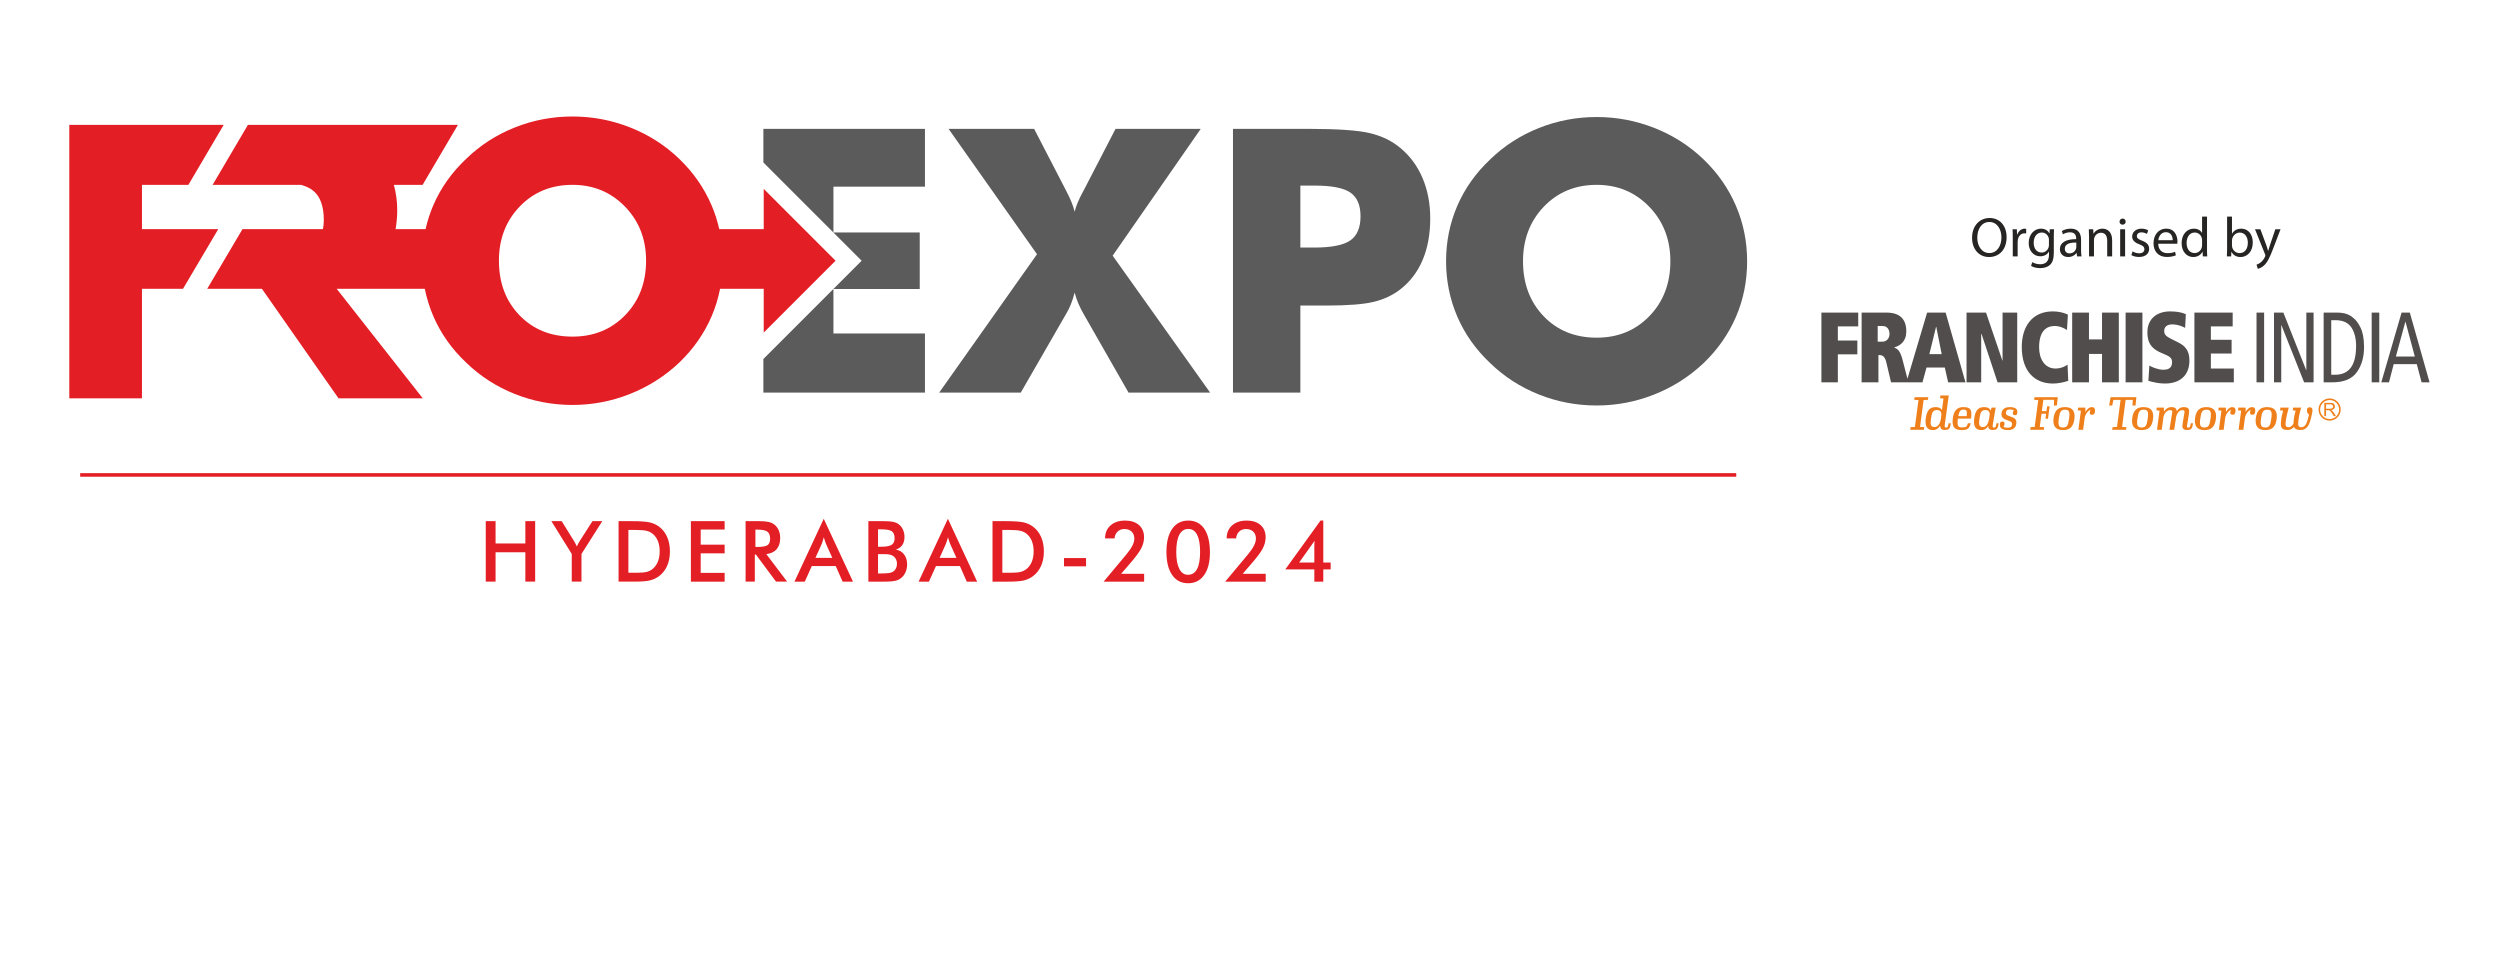 <?xml version="1.0" encoding="UTF-8"?>
<!DOCTYPE svg PUBLIC "-//W3C//DTD SVG 1.1//EN" "http://www.w3.org/Graphics/SVG/1.1/DTD/svg11.dtd">
<!-- Creator: CorelDRAW -->
<svg xmlns="http://www.w3.org/2000/svg" xml:space="preserve" width="301.615mm" height="116.815mm" version="1.1" style="shape-rendering:geometricPrecision; text-rendering:geometricPrecision; image-rendering:optimizeQuality; fill-rule:evenodd; clip-rule:evenodd"
viewBox="0 0 30161.5 11681.5"
 xmlns:xlink="http://www.w3.org/1999/xlink"
 xmlns:xodm="http://www.corel.com/coreldraw/odm/2003">
 <defs>
  <style type="text/css">
   <![CDATA[
    .str0 {stroke:#E31E24;stroke-width:43.07;stroke-miterlimit:4}
    .fil0 {fill:none}
    .fil4 {fill:#EF7F1A}
    .fil5 {fill:#5B5B5B;fill-rule:nonzero}
    .fil3 {fill:#EF7F1A;fill-rule:nonzero}
    .fil6 {fill:#E31E24;fill-rule:nonzero}
    .fil2 {fill:#514D4C;fill-rule:nonzero}
    .fil1 {fill:#272523;fill-rule:nonzero}
   ]]>
  </style>
 </defs>
 <g id="Layer_x0020_1">
  <rect class="fil0" x="-6.85" y="1.25" width="30161.5" height="11681.5"/>
  <path class="fil1" d="M24003.88 2630.12c-121.78,0 -211.74,94.72 -211.74,239.5 0,138.01 84.56,231.35 204.96,231.35 116.35,0 211.74,-83.22 211.74,-240.13 0,-135.33 -80.47,-230.72 -204.96,-230.72zm-2.72 48.01c98.11,0 145.45,94.72 145.45,185.39 0,103.5 -52.78,189.4 -146.12,189.4 -92.68,0 -145.45,-87.24 -145.45,-184.68 0,-100.15 48.72,-190.11 146.12,-190.11z"/>
  <path class="fil1" d="M24283.28 3093.54l58.84 0 0 -174.52c0,-10.16 1.37,-19.65 2.71,-27.76 8.15,-44.67 37.89,-76.45 79.84,-76.45 8.11,0 14.22,0.67 20.32,2.05l0 -56.17c-5.43,-1.34 -10.16,-2.04 -16.93,-2.04 -39.9,0 -75.78,27.76 -90.67,71.68l-2.72 0 -2.01 -64.2 -52.1 0c2.04,30.44 2.72,63.57 2.72,102.13l0 225.28z"/>
  <path class="fil1" d="M24729.11 2766.09l-2.71 49.39 -1.34 0c-14.19,-27.05 -45.34,-56.83 -102.13,-56.83 -75.11,0 -147.54,62.9 -147.54,173.88 0,90.67 58.18,159.64 139.39,159.64 50.73,0 85.9,-24.34 104.17,-54.79l1.34 0 0 36.55c0,82.51 -44.62,114.3 -105.51,114.3 -40.61,0 -74.44,-12.14 -96.06,-25.68l-14.89 45.33c26.35,17.57 69.67,27.06 108.94,27.06 41.24,0 87.24,-9.49 119.06,-39.23 31.78,-28.44 46.64,-74.4 46.64,-149.51l0 -190.11c0,-39.94 1.37,-66.32 2.71,-90l-52.07 0zm-9.49 188.07c0,10.16 -1.34,21.66 -4.72,31.82 -12.85,37.89 -46.01,60.89 -82.55,60.89 -64.28,0 -96.74,-53.45 -96.74,-117.72 0,-75.78 40.61,-123.83 97.44,-123.83 43.29,0 72.39,28.44 83.19,62.94 2.71,8.08 3.38,16.9 3.38,27.06l0 58.84z"/>
  <path class="fil1" d="M25112.7 3093.54c-4.06,-22.3 -5.43,-50.06 -5.43,-78.46l0 -122.45c0,-65.61 -24.34,-133.98 -124.46,-133.98 -41.31,0 -80.51,11.53 -107.56,29.1l13.51 39.27c23.03,-14.93 54.78,-24.42 85.23,-24.42 66.99,0 74.44,48.76 74.44,75.82l0 6.77c-126.51,-0.71 -196.89,42.58 -196.89,121.78 0,47.34 33.83,94.01 100.15,94.01 46.68,0 81.88,-23.03 100.12,-48.72l2.05 0 4.73 41.28 54.11 0zm-62.93 -110.24c0,6.03 -1.34,12.8 -3.36,18.9 -9.49,27.73 -36.54,54.79 -79.16,54.79 -30.44,0 -56.13,-18.24 -56.13,-56.8 0,-63.6 73.73,-75.14 138.65,-73.76l0 56.87z"/>
  <path class="fil1" d="M25203.35 3093.54l59.55 0 0 -196.89c0,-10.12 1.34,-20.28 4.05,-27.72 10.16,-33.17 40.61,-60.89 79.8,-60.89 56.2,0 75.81,43.99 75.81,96.76l0 188.74 59.52 0 0 -195.51c0,-112.32 -70.38,-139.38 -115.68,-139.38 -54.15,0 -92,30.44 -108.27,61.56l-1.34 0 -3.38 -54.08 -52.78 0c2.05,27.05 2.72,54.78 2.72,88.61l0 238.8z"/>
  <path class="fil1" d="M25638.39 2766.11l-59.55 0 0 327.41 59.55 0 0 -327.41zm-29.81 -129.26c-21.63,0 -37.19,16.27 -37.19,37.26 0,20.28 14.89,36.51 35.88,36.51 23.67,0 38.52,-16.23 37.85,-36.51 0,-20.99 -14.18,-37.26 -36.54,-37.26z"/>
  <path class="fil1" d="M25714.13 3077.97c23,13.55 56.16,22.34 92.01,22.34 77.78,0 122.44,-40.57 122.44,-98.11 0,-48.72 -29.06,-77.12 -85.9,-98.74 -42.65,-16.27 -62.23,-28.44 -62.23,-55.53 0,-24.34 19.58,-44.63 54.79,-44.63 30.44,0 54.12,10.83 66.99,18.95l14.85 -43.29c-18.23,-10.83 -47.34,-20.32 -80.5,-20.32 -70.38,0 -112.96,43.32 -112.96,96.06 0,39.27 27.73,71.72 86.57,92.71 43.96,16.23 60.89,31.79 60.89,60.19 0,27.05 -20.25,48.75 -63.57,48.75 -29.77,0 -60.89,-12.21 -78.46,-23.67l-14.92 45.29z"/>
  <path class="fil1" d="M26268.22 2940.64c0.67,-6.1 2.04,-15.52 2.04,-27.73 0,-60.22 -28.43,-154.23 -135.32,-154.23 -95.39,0 -153.57,77.78 -153.57,176.56 0,98.78 60.19,165.07 161.01,165.07 52.07,0 87.95,-10.83 108.9,-20.29l-10.12 -42.61c-22.3,9.45 -48.05,16.89 -90.66,16.89 -59.52,0 -110.95,-33.16 -112.33,-113.66l230.05 0zm-229.38 -42.62c4.76,-41.24 31.15,-96.73 91.34,-96.73 66.99,0 83.25,58.84 82.55,96.73l-173.89 0z"/>
  <path class="fil1" d="M26567.24 2613.2l0 195.55 -1.34 0c-14.92,-26.39 -48.72,-50.1 -98.81,-50.1 -79.8,0 -147.46,66.99 -146.79,175.9 0,99.44 60.89,166.4 140.02,166.4 53.48,0 93.38,-27.73 111.65,-64.24l1.38 0 2.71 56.8 53.41 0c-2.01,-22.3 -2.71,-55.46 -2.71,-84.53l0 -395.78 -59.52 0zm0 343.01c0,9.49 -0.67,17.56 -2.71,25.71 -10.83,44.67 -47.35,71.05 -87.28,71.05 -64.28,0 -96.73,-54.82 -96.73,-121.11 0,-72.42 36.55,-126.54 98.11,-126.54 44.62,0 77.11,31.15 85.9,69.04 2.04,7.41 2.71,17.57 2.71,25.01l0 56.84z"/>
  <path class="fil1" d="M26917.69 3093.54l2.72 -54.12 2.01 0c24.38,43.29 62.27,61.56 109.61,61.56 73.06,0 146.82,-58.17 146.82,-175.22 0.64,-99.45 -56.86,-167.11 -138.04,-167.11 -52.74,0 -90.66,23.7 -111.62,60.22l-1.34 0 0 -205.64 -58.91 0 0 395.75c0,29.1 -1.31,62.26 -2.65,84.56l51.4 0zm10.16 -190.11c0,-9.49 2.05,-17.57 3.39,-24.34 12.17,-45.34 50.06,-73.1 90.66,-73.1 63.54,0 97.37,56.2 97.37,121.78 0,75.11 -37.18,125.83 -99.41,125.83 -43.32,0 -77.83,-28.39 -89.29,-69.63 -1.38,-6.78 -2.72,-14.26 -2.72,-21.7l0 -58.84z"/>
  <path class="fil1" d="M27205.89 2766.09l121.11 301.74c2.71,7.44 4.05,12.2 4.05,15.59 0,3.35 -2.04,8.11 -4.76,14.18 -13.48,30.44 -33.83,53.45 -50.02,66.29 -17.61,14.92 -37.22,24.34 -52.14,29.1l14.92 50.1c14.85,-2.72 43.99,-12.88 73.02,-38.6 40.61,-35.17 69.71,-92.67 112.33,-205l89.32 -233.4 -62.93 0 -64.95 192.16c-8.11,23.67 -14.85,48.69 -20.96,68.34l-1.37 0c-5.4,-19.65 -13.55,-45.37 -20.96,-67l-71.72 -193.5 -64.94 0z"/>
  <path class="fil2" d="M27224.02 3771.32l91.68 0 0 841.27 -91.68 0 0 -841.27zm-749.27 841.27l475.51 0 0 -166.27 -277.07 0 0 -180.83 250.22 0 0 -166.3 -250.22 0 0 -161.57 263.17 0 0 -166.3 -461.61 0 0 841.27zm-555.31 -18.03c12.81,3.74 29,8.18 48.72,13.23 19.86,5.04 42.41,9.49 67.95,13.26 25.79,3.81 53.62,5.86 83.99,6.04 44,0 84.07,-5.79 120.27,-17.68 35.94,-11.61 66.81,-29.14 92.85,-52.46 25.93,-23.28 46.04,-52.17 60.08,-86.92 14.04,-34.79 20.99,-75.14 21.16,-121.39 -0.17,-31.08 -3.6,-58.25 -10.23,-81.35 -6.77,-22.9 -16.19,-42.79 -27.83,-59.23 -11.82,-16.41 -25.44,-30.52 -40.61,-42.2 -15.31,-11.81 -31.54,-21.83 -48.54,-30.58l-90.56 -45.69c-22.12,-11.11 -39.61,-21.16 -52.17,-30.41 -12.56,-9.24 -21.38,-19.08 -26.57,-29.35 -5.15,-10.19 -7.76,-22.5 -7.62,-36.69 0.18,-26.17 8.89,-45.82 25.93,-59.3 17.04,-13.44 40.82,-20.28 71.12,-20.28 19.69,0.24 39.02,2.18 58.21,6.45 19.3,3.95 37.22,9.21 53.98,15.63 16.68,6.39 31.07,13.02 43.1,20.18l8.68 -165.17c-20.71,-9.31 -41.87,-16.26 -63.81,-21.13 -21.91,-4.76 -43.68,-8.19 -65.09,-9.99 -21.38,-1.87 -41.7,-2.89 -60.86,-2.68 -40.14,0 -76.8,5.65 -110.17,16.69 -33.3,10.83 -62.19,27.13 -86.71,48.4 -24.41,21.31 -43.22,47.48 -56.76,78.35 -13.34,31.01 -20.11,66.29 -20.29,106.05 -0.39,39.58 4.48,74.79 14.36,105.27 9.91,30.72 26.6,57.64 50.31,80.96 23.7,23.46 56.05,44.24 97.08,62.09l44.2 19.29c19.41,7.98 35.92,16.06 49.57,23.92 13.69,7.87 24.09,17.25 31.25,28.51 7.24,11.04 10.87,25.93 10.87,43.99 0.18,17.88 -3.1,33.55 -9.95,47.02 -6.63,13.41 -17.57,24.13 -32.7,31.72 -15.31,7.58 -35.56,11.43 -60.89,11.68 -18.17,-0.25 -36.09,-2.05 -53.55,-5.61 -17.64,-3.92 -34.19,-8.33 -49.46,-13.87 -15.24,-5.43 -28.72,-11.04 -40.39,-16.75 -11.68,-5.58 -20.75,-10.41 -27.03,-14.36l-11.89 184.36zm-274.77 18.03l202.7 0 0 -841.27 -202.7 0 0 841.27zm-284.59 0l202.71 0 0 -841.27 -202.71 0 0 323.04 -157.44 0 0 -323.04 -202.71 0 0 841.27 202.71 0 0 -342.27 157.44 0 0 342.27zm-416.14 -213.29c-6.73,5.18 -16.58,11.22 -30.09,18.66 -13.44,7.27 -29.81,13.69 -49.21,19.23 -19.4,5.85 -41.1,8.67 -65.23,9.13 -31.82,-0.24 -59.97,-6.7 -84.67,-19.51 -24.62,-12.84 -45.47,-31.01 -62.33,-54.04 -16.72,-23.11 -29.71,-50.24 -38.31,-81.21 -8.61,-30.83 -13.09,-64.45 -13.09,-100.76 0,-54.85 6.81,-101.45 20.49,-139.8 13.66,-38.35 34.51,-67.56 62.55,-87.84 28.01,-20.08 63.64,-30.09 106.72,-30.31 21.41,0.22 41.7,3.21 61.1,9.03 19.22,5.61 36.33,12.25 51.08,19.65 14.92,7.45 26.39,13.94 34.43,19.51l10.87 -185.59c-6.32,-3.25 -17.54,-7.62 -33.66,-13.87 -16.15,-6.07 -36.86,-11.46 -61.84,-16.68 -25.08,-5.05 -54.08,-7.66 -86.78,-8.05 -61.81,0.29 -115.89,11.08 -162.63,32.14 -46.71,21.17 -85.76,50.8 -117.02,89.22 -31.4,38.52 -54.96,83.78 -70.77,135.92 -15.87,52.07 -23.81,109.4 -23.81,171.81 0.21,73.73 9.56,138.39 27.94,193.46 18.31,55.28 44.17,101.25 77.65,137.8 33.55,36.75 73.09,64.27 118.74,82.55 45.65,18.27 95.99,27.34 151.03,27.34 28.75,0 58.73,-2.86 90.2,-8.29 31.47,-5.3 63.29,-13.45 95.22,-24.24l-8.58 -195.26zm-844.19 213.29l237.1 0 0 -841.27 -176.78 0 0 579.75 -2.19 0 -197.3 -579.75 -235.03 0 0 841.27 176.75 0 0 -583.32 4.37 0 193.08 583.32zm-596.3 0l209.26 0 -239.5 -841.27 -223.2 0 -237.45 798.4 -56.8 -219.85c-7.59,-28.89 -14.96,-52.84 -22.51,-71.47 -7.48,-18.59 -15.27,-33.37 -23.25,-44.27 -8.18,-10.8 -16.61,-19.3 -25.75,-25.23 -9.21,-6.07 -19.08,-10.86 -29.81,-14.53l0 -3.57c16.62,-4.44 33.37,-11.35 50.24,-20.35 16.93,-9.21 32.38,-21.24 46.6,-36.34 14.14,-15.02 25.72,-33.93 34.32,-56.3 8.61,-22.22 13.09,-48.93 13.3,-79.87 -0.21,-51.86 -9.56,-94.4 -28.08,-127.95 -18.48,-33.34 -45.4,-58.28 -80.82,-74.54 -35.45,-16.09 -78.6,-24.13 -129.47,-24.13l-300.85 0 0 841.27 202.74 0 0 -329 10.83 0c8.05,-0.25 16.09,0.84 24.28,2.82 8.04,2.01 15.73,6.03 23.1,11.99 7.52,6.07 14.47,15.31 20.85,27.34 6.35,12.03 12.07,28.08 16.9,48.16l56.13 238.69 185.31 0 23.85 0 170.25 0 48.58 -178.3 220.98 0 39.97 178.3zm-77.65 -339.87l-148.84 0 80.86 -330.24 2.22 0 65.76 330.24zm-772.02 -150.74l0 -189.13 56.13 0c19.72,0.22 35.91,4.41 48.68,12.63 12.67,8.43 22.23,20.11 28.4,34.79 6.1,14.78 9.17,31.92 9.17,51.4 -0.17,18.09 -4.16,33.97 -11.89,47.62 -7.69,13.41 -17.95,23.85 -30.34,31.33 -12.55,7.72 -26.24,11.22 -40.88,11.36l-59.27 0zm-679.24 490.61l198.44 0 0 -337.44 235.06 0 0 -166.33 -235.06 0 0 -171.2 245.85 0 0 -166.3 -444.29 0 0 841.27zm7098.95 -841.27l238.27 841.27 -96.03 0 -58.14 -219.33 -278.23 0 -57.19 219.33 -92.74 0 244.79 -841.27 99.27 0zm60.4 530.36l-112.22 -419.49 -2.12 0 -114.34 419.49 228.68 0zm-520.46 -530.36l91.65 0 0 841.27 -91.65 0 0 -841.27zm-579.65 0l158.61 0c24.27,0 46.36,1.41 66.11,4.44 19.97,2.82 37.4,7.02 52.46,12.49 15.13,5.36 28.93,11.64 41.31,18.91 12.67,7.16 23.99,15.42 34.15,24.41 17.32,12.1 33.48,28.33 49,48.61 15.21,20.47 29.81,44.81 43.82,73.13 13.47,27.73 23.7,60.33 30.65,97.87 7.09,37.39 10.83,79.97 11.36,127.56 1.13,124.11 -26.92,226.55 -84.1,307.34 -28.61,41.59 -67.03,72.92 -115.54,94.02 -48.4,21.09 -106.64,31.85 -174.48,32.49l-113.35 0 0 -841.27zm91.62 749.72l55.1 0c81.39,-1.8 142.35,-31.15 183.17,-88.02 40.53,-56.83 61.03,-141.57 61.63,-254.28 0.52,-45.23 -3.78,-86.57 -12.74,-123.93 -9.17,-37.4 -22.93,-70.73 -41.2,-100.26 -18.88,-29.56 -44.21,-52 -75.99,-67.52 -31.86,-15.45 -70.13,-23.5 -114.87,-24.1l-55.1 0 0 658.11zm-690.56 -749.72l113.2 0 275.06 694.3 2.16 0 0 -694.3 87.31 0 0 841.27 -114.3 0 -273.93 -689.4 -2.08 0 0 689.4 -87.42 0 0 -841.27z"/>
  <path class="fil3" d="M23046.28 5185.26l165 0 4.58 -31.82 -51.19 -2.85 42.69 -323.85 52.32 -2.9 4.51 -31.85 -164.96 0 -4.58 31.85 51.18 2.9 -43.21 323.85 -52.35 2.85 -3.99 31.82zm414.9 2.3c44.35,0 67.1,-6.88 73.38,-81.35l-26.18 0c-6.24,48.33 -11.92,52.35 -30.16,52.35 -17.04,0 -18.2,-10.87 -14.21,-41.59l47.23 -346.01 -101.28 0 -4.55 32.99 42.09 4.02 -18.17 139.95c-11.36,-20.47 -33.59,-36.41 -76.31,-36.41 -68.23,0 -105.3,36.41 -118.99,132.04 -12.52,94.51 10.9,145.17 86.54,145.17 42.72,0 69.46,-22.75 87.13,-54.64 0,28.39 10.27,53.48 53.48,53.48zm-121.28 -35.25c-50.66,0 -52.28,-34.14 -43.18,-102.48 10.19,-74.57 23.32,-103.01 71.68,-103.01 40.89,0 55.21,26.71 53.48,55.78l-7.44 59.76c-5.68,39.83 -31.82,89.95 -74.54,89.95zm328.93 36.41c70.02,0 93.31,-20.57 106.43,-82.51l-33.51 0c-10.3,40.95 -19.93,50.62 -68.34,50.62 -54.15,0 -63.14,-21.62 -52.31,-106.43l158.75 0c11.36,-100.12 3.45,-138.89 -94.51,-138.89 -62.58,0 -111.44,31.93 -125.1,130.91 -14.36,108.7 18.81,146.3 108.59,146.3zm20.49 -247.01c34.15,0 45.55,8.57 38.17,79.09l-101.91 0c11.43,-62.05 27.9,-79.09 63.74,-79.09zm350.03 245.85c44.38,0 65.44,-6.28 73.41,-81.35l-25.57 0c-8.5,43.78 -9.7,52.35 -30.8,52.35 -17.04,0 -18.84,-10.87 -13.05,-41.59l33.55 -199.75 -48.33 0 -12.56 37.54c-9.7,-23.88 -30.13,-43.25 -77.93,-43.25 -68.34,0 -105.87,36.41 -118.96,132.04 -13.09,94.51 10.83,145.17 86.43,145.17 41.03,0 64.38,-20.57 80.93,-49.56 0.56,26.21 11.92,48.4 52.88,48.4zm-114.97 -35.25c-50.66,0 -51.75,-34.14 -42.69,-102.48 10.27,-74.57 23.36,-103.01 71.69,-103.01 43.92,0 55.81,32.49 50.69,62.62l-7.41 49c-6.84,40.92 -28.43,93.87 -72.28,93.87zm299.4 36.41c58,0 95.01,-23.35 101.85,-76.27 7.9,-58.07 -23.95,-70.59 -72.85,-88.3 -34.82,-12.52 -55.74,-19.26 -51.82,-46.6 3.42,-29.63 17,-37.57 48.4,-37.57 19.37,0 38.66,3.46 46.64,9.66 -6.28,9.67 -9.63,14.22 -11.36,27.31 -3.43,23.35 3.95,31.93 25.64,31.93 18.17,0 24.42,-4.56 27.8,-31.93 4.59,-45.47 -28.96,-65.44 -90.48,-65.44 -51.79,0 -92.15,19.37 -99.56,71.68 -8.01,57.51 27.31,70.59 74.51,88.27 35.84,13.05 55.77,21.06 51.86,49.49 -4.63,32.49 -17.68,38.74 -54.08,38.74 -19.37,0 -40.36,-2.86 -48.41,-9.1 5.72,-9.67 9.67,-18.31 11.47,-31.37 3.39,-23.88 -2.89,-33.54 -25.19,-33.54 -19.86,0 -27.27,5.11 -30.13,32.98 -5.04,47.84 34.19,70.06 95.71,70.06zm454.06 -136.56l30.2 0 19.86 -150.32 -30.05 0 -7.98 58.07 -55.81 0 18.24 -136.56 129.12 0 -2.22 69.43 36.4 0 10.2 -100.79 -280 0 -4.52 31.85 49.53 2.9 -43.32 323.85 -49.46 2.85 -4.55 31.82 164.43 0 3.99 -31.82 -52.81 -2.85 20.99 -159.39 55.77 0 -8.01 60.96zm212.34 136.56c76.24,0 123.44,-34.18 136.52,-132.11 13.16,-97.86 -24.44,-145.1 -114.97,-145.1 -73.9,0 -122.87,34.15 -135.96,132.04 -13.15,97.9 26.18,145.17 114.41,145.17zm-1.13 -31.4c-51.22,0 -61.49,-25.04 -50.13,-109.18 11.47,-84.28 27.38,-105.34 74.54,-105.34 51.23,0 60.4,25.05 48.93,109.36 -11.32,84.14 -26.14,105.16 -73.34,105.16zm185.46 27.94l57.5 0 18.8 -143.4c6.25,-41.56 39.27,-88.76 71.16,-97.33 -4.59,6.81 -7.38,15.98 -9.21,27.3 -2.79,21.1 3.49,31.89 28.54,31.89 19.9,0 29.6,-10.23 32.98,-36.44 5.68,-40.35 -10.3,-55.77 -39.22,-55.77 -29,0 -55.78,24.48 -75.11,58.07l-1.24 -52.36 -86.99 0 -4.59 33.06 38.1 3.88 -30.72 231.1zm408.12 0l167.82 0 4.59 -31.82 -52.99 -2.85 42.72 -326.15 86.47 0 -3.92 68.34 36.97 0 10.23 -100.79 -311.25 0 -17.11 100.79 36.93 0 14.36 -68.34 86.43 0 -43.25 326.15 -53.44 2.85 -4.56 31.82zm356.17 3.46c76.31,0 123.54,-34.18 136.63,-132.11 13.09,-97.86 -24.45,-145.1 -114.97,-145.1 -73.98,0 -122.91,34.15 -136,132.04 -13.12,97.9 26.18,145.17 114.34,145.17zm-1.06 -31.4c-51.26,0 -61.52,-25.04 -50.13,-109.18 11.4,-84.28 27.31,-105.34 74.54,-105.34 51.26,0 60.4,25.05 48.97,109.36 -11.43,84.14 -26.18,105.16 -73.38,105.16zm242.96 27.94l19.9 -151.41c5.75,-38.13 39.3,-85.93 79.16,-85.93 30.16,0 29.56,10.3 25.58,35.87l-31.9 201.47 56.94 0 24.45 -158.71c9.17,-37.68 35.84,-78.63 72.32,-78.63 30.09,0 29.56,12.59 26.18,35.87l-21.63 129.79c-6.28,36.41 -1.73,73.98 47.77,73.98 47.27,0 68.86,-3.95 78.03,-81.35l-26.28 0c-8.5,47.8 -11.36,52.35 -30.13,52.35 -18.8,0 -18.8,-8.57 -12.52,-43.29l19.37 -119.55c7.97,-48.9 6.84,-84.21 -62.02,-84.21 -39.87,0 -66.01,21.06 -84.28,50.69 -1.66,-30.23 -18.2,-50.69 -63.68,-50.69 -41.55,0 -71.15,22.22 -90.52,54.61l-1.09 -48.9 -85.98 0 -4.51 33.06 38.1 3.88 -30.73 231.1 57.47 0zm516.15 3.46c76.23,0 123.58,-34.18 136.63,-132.11 13.05,-97.86 -24.52,-145.1 -114.94,-145.1 -74.01,0 -122.94,34.15 -136.03,132.04 -13.08,97.9 26.18,145.17 114.34,145.17zm-1.13 -31.4c-51.19,0 -61.45,-25.04 -49.99,-109.18 11.33,-84.28 27.24,-105.34 74.51,-105.34 51.15,0 60.25,25.05 48.89,109.36 -11.43,84.14 -26.17,105.16 -73.41,105.16zm174.17 27.94l57.53 0 18.74 -143.4c6.24,-41.56 39.26,-88.76 71.08,-97.33 -4.51,6.81 -7.3,15.98 -9.07,27.3 -2.82,21.1 3.46,31.89 28.44,31.89 19.97,0 29.63,-10.23 32.95,-36.44 5.78,-40.35 -10.2,-55.77 -39.16,-55.77 -29,0 -55.77,24.48 -75.14,58.07l-1.13 -52.36 -87.1 0 -4.48 33.06 38.06 3.88 -30.72 231.1zm237.87 0l57.47 0 18.84 -143.4c6.21,-41.56 39.23,-88.76 71.08,-97.33 -4.51,6.81 -7.4,15.98 -9.06,27.3 -2.86,21.1 3.42,31.89 28.4,31.89 19.96,0 29.63,-10.23 33.05,-36.44 5.72,-40.35 -10.26,-55.77 -39.26,-55.77 -29.04,0 -55.81,24.48 -75.14,58.07l-1.17 -52.36 -87.03 0 -4.55 33.06 38.14 3.88 -30.77 231.1zm322.16 3.46c76.27,0 123.44,-34.18 136.56,-132.11 13.09,-97.86 -24.52,-145.1 -115,-145.1 -73.91,0 -122.91,34.15 -135.97,132.04 -13.12,97.9 26.15,145.17 114.41,145.17zm-1.2 -31.4c-51.15,0 -61.38,-25.04 -50.06,-109.18 11.4,-84.28 27.34,-105.34 74.58,-105.34 51.12,0 60.32,25.05 48.96,109.36 -11.43,84.14 -26.24,105.16 -73.48,105.16zm272.1 30.24c31.89,0 55.77,-14.82 75.07,-36.97 9.7,22.72 31.36,36.97 76.83,36.97 89.93,0 114.41,-73.98 137.76,-183.24 9.64,-46.1 20.5,-90.52 -25.64,-90.52 -23.32,0 -32.46,11.96 -32.46,37.54 0,25.01 9.14,37.53 25.08,51.26 -22.19,91.08 -39.29,151.41 -91.65,151.41 -35.91,0 -43.25,-17.18 -37,-75.21 6.84,-60.86 20.53,-121.71 35.31,-161.58l-98.46 0 -4.55 33.06 35.28 3.88c-7.31,22.79 -19.3,66.64 -25.02,125.2 -1.16,11.43 -1.72,21.7 -1.72,31.96 -15.99,25.51 -34.68,42.69 -56.38,42.69 -34.68,0 -42.68,-14.85 -38.03,-58.67 7.41,-63.15 25.58,-137.72 37.54,-178.12l-100.76 0 -4.02 33.06 37.01 3.88c-7.37,23.95 -22.19,79.69 -26.21,133.77 -4.55,65.51 3.46,99.63 82.02,99.63z"/>
  <path class="fil3" d="M28041.99 5020.08l0 -159.78 70.84 0c14.32,0 25.08,1.45 32.49,4.27 7.44,2.89 13.33,7.97 17.81,15.21 4.38,7.33 6.67,15.27 6.67,24.09 0,11.4 -3.67,20.92 -11.11,28.68 -7.27,7.76 -18.59,12.74 -33.98,14.82 5.61,2.72 9.85,5.36 12.78,8.01 6.17,5.64 11.99,12.73 17.53,21.27l27.83 43.43 -26.6 0 -21.16 -33.2c-6.21,-9.6 -11.22,-17 -15.35,-22.01 -3.88,-5.08 -7.48,-8.68 -10.62,-10.76 -3.21,-2.05 -6.42,-3.35 -9.66,-4.2 -2.37,-0.42 -6.32,-0.74 -11.75,-0.74l-24.59 0 0 70.91 -21.13 0zm21.13 -89.22l45.51 0c9.63,0 17.18,-1.06 22.65,-3.04 5.46,-2.01 9.56,-5.25 12.41,-9.59 2.86,-4.41 4.24,-9.1 4.24,-14.36 0,-7.51 -2.68,-13.72 -8.15,-18.59 -5.5,-4.97 -14.22,-7.27 -26.07,-7.27l-50.59 0 0 52.85z"/>
  <path class="fil4" d="M28106.13 4806.93c73.88,0 133.81,59.9 133.81,133.85 0,73.97 -59.93,133.91 -133.81,133.91 -73.97,0 -133.91,-59.94 -133.91,-133.91 0,-73.95 59.94,-133.85 133.91,-133.85zm0 19.19c63.29,0 114.62,51.33 114.62,114.66 0,63.39 -51.33,114.68 -114.62,114.68 -63.28,0 -114.75,-51.29 -114.75,-114.68 0,-63.33 51.47,-114.66 114.75,-114.66z"/>
  <line class="fil0 str0" x1="967.33" y1="5729.96" x2="20947.03" y2= "5729.96" />
  <path class="fil5" d="M12858.75 2293.48l4.34 8.68c50.73,95.64 84.74,179.7 102.13,252.17 15.91,-66.64 48.54,-145.67 97.82,-236.97 5.79,-10.08 10.13,-18.09 13.02,-23.88l382.48 -738.96 1027.96 0 -1062.74 1530.03 1175.77 1651.67 -984.5 0 -538.97 -943.22c-24.62,-41.95 -46.39,-85.02 -65.19,-129.29 -18.81,-44.14 -34.08,-88.73 -45.65,-133.64 -13.02,50.73 -28.22,97.83 -45.62,141.29 -17.42,43.46 -37.71,84 -60.85,121.64l-543.31 943.22 -984.54 0 1180.15 -1669.03 -1067.12 -1512.67 1032.27 0 382.55 738.96z"/>
  <path class="fil5" d="M15688.28 2986.76l165.17 0c208.6,0 354.26,-28.61 436.84,-85.86 82.55,-57.22 123.86,-154.59 123.86,-292.31 0,-133.25 -40.57,-228.15 -121.67,-284.66 -81.21,-56.52 -224.65,-84.77 -430.39,-84.77l-173.81 0 0 747.6zm0 1749.46l-812.84 0 0 -3181.66 906.29 0c354.96,0 604.17,17.39 747.61,52.17 143.4,34.79 265.07,94.19 365.12,178.19 117.33,97.12 206.8,218.44 268.36,364.03 61.56,145.63 92.43,307.55 92.43,485.74 0,189.83 -30.52,356.8 -91.3,500.91 -60.89,144.22 -150.71,262.64 -269.49,355.35 -89.89,69.57 -195.65,119.56 -317.32,149.97 -121.71,30.44 -316.59,45.61 -584.56,45.61l-147.84 0 -156.46 0 0 1049.69z"/>
  <polygon class="fil6" points="1712.7,2764.28 1712.7,2229.97 2272.94,2229.97 2698.71,1506.56 836.04,1506.56 836.04,4805.88 1712.7,4805.88 1712.7,3484.62 2207.54,3484.62 2633.34,2764.28 "/>
  <polygon class="fil5" points="11159.25,2252.19 11159.25,1554.54 9209.76,1554.54 9209.76,1960.02 10395.31,3145.53 9209.76,4331.04 9209.76,4736.24 11159.25,4736.24 11159.25,4023.42 10055.19,4023.42 10055.19,3486.6 11096.2,3486.6 11096.2,2804.22 10055.19,2804.22 10055.19,2252.19 "/>
  <path class="fil5" d="M19263.42 4073.9c256.82,0 469.19,-87.17 637.08,-261.58 167.89,-174.38 251.85,-394.51 251.85,-660.4 0,-263 -85.13,-482.39 -255.31,-658.18 -170.25,-175.83 -381.49,-263.74 -633.62,-263.74 -256.9,0 -469.2,87.56 -637.08,262.65 -167.96,175.11 -251.82,394.82 -251.82,659.27 0,268.74 82.76,489.62 248.32,662.58 165.56,172.9 379.06,259.4 640.58,259.4zm1814.93 -921.98c0,238.72 -44.91,462.28 -134.62,670.66 -89.81,208.49 -220.48,395.04 -392.25,559.68 -173.32,163.13 -371.33,288.89 -594.11,377.27 -222.85,88.37 -454.1,132.53 -693.95,132.53 -242.96,0 -475.44,-44.16 -697.41,-132.53 -222.04,-88.38 -417.41,-214.14 -586.03,-377.27 -174.88,-164.64 -307.52,-352 -398.01,-561.9 -90.52,-209.94 -135.78,-432.82 -135.78,-668.44 0,-237.11 45.26,-460.31 135.78,-669.5 90.49,-209.24 223.13,-396.17 398.01,-560.82 168.62,-163.12 363.99,-288.89 586.03,-377.26 221.97,-88.33 454.45,-132.53 697.41,-132.53 241.37,0 473.81,44.2 697.4,132.53 223.59,88.37 420.44,214.14 590.66,377.26 170.18,163.16 300.53,349.75 391.02,559.65 90.56,209.97 135.85,433.56 135.85,670.67z"/>
  <path class="fil6" d="M7543.25 3801.34c-167.68,173.18 -379.77,259.79 -636.27,259.79 -261.09,0 -474.38,-85.94 -639.73,-257.67 -165.31,-171.73 -248,-391.02 -248,-657.9 0,-262.6 83.82,-480.83 251.49,-654.75 167.71,-173.85 379.77,-260.81 636.24,-260.81 251.88,0 462.77,87.31 632.77,261.87 170.01,174.66 254.96,392.5 254.96,653.69 0,263.99 -83.79,482.64 -251.46,655.78zm1670.79 -316.72l0 527.68 866.81 -866.81 -866.81 -866.74 0 485.57 -536.58 0c-22.33,-99.17 -53.16,-195.72 -93.48,-289.42 -90.39,-209.91 -220.63,-396.52 -390.56,-559.65 -169.97,-163.16 -366.61,-288.85 -589.85,-377.26 -223.34,-88.34 -455.54,-132.5 -696.59,-132.5 -242.61,0 -474.81,44.16 -696.53,132.5 -221.72,88.41 -416.84,214.1 -585.19,377.26 -174.69,164.68 -307.16,351.54 -397.51,560.81 -40.28,93.24 -71.12,189.41 -93.41,288.26l-361.99 0c12.88,-72.01 20.01,-148.35 20.01,-230.12 0,-107.42 -14.5,-208.39 -40.57,-304.2l347.02 0 425.77 -723.44 -1041.43 0 -95.36 0 -1396.79 0 -425.77 723.44 1066.91 0c61.35,17.29 111.55,41.49 149.44,73.24 83.39,69.85 125.09,187.46 125.09,352.67 0,39.12 -3.77,75 -10.62,108.41l-970.38 0 -425.77 720.3 660.19 0 924.28 1321.29 1016.38 0 -1038.75 -1321.29 1063.2 0c22.58,113.03 56.73,222.88 102.55,329.32 90.35,209.97 222.82,397.26 397.51,561.9 168.35,163.12 363.47,288.85 585.19,377.23 221.72,88.37 453.92,132.53 696.53,132.53 239.53,0 470.53,-44.16 693.03,-132.53 222.57,-88.38 420.37,-214.11 593.41,-377.23 171.48,-164.64 302.04,-351.19 391.72,-559.65 45.83,-106.54 79.76,-217.1 102.13,-331.57l526.77 0z"/>
  <path class="fil6" d="M5860.46 7017.19l0 -729.63 118.37 0 0 269.4 359.2 0 0 -269.4 118.38 0 0 729.63 -118.38 0 0 -354.1 -359.2 0 0 354.1 -118.37 0zm1037.52 0l0 -333.86 -245.93 -395.77 124.66 0 153.07 247.63c3.74,6.47 8.17,14.63 13.78,25 5.44,10.21 10.88,21.43 16.5,33.34 4.76,-11.57 9.69,-22.62 14.79,-32.83 5.11,-10.37 10.55,-19.72 16.16,-28.4l156.81 -244.74 118.54 0 -251.03 395.77 0 333.86 -117.35 0zm683.25 -107.15l99.84 0c54.76,0 95.92,-3.57 123.3,-10.88 27.55,-7.32 51.36,-19.73 71.6,-36.91 27.56,-23.64 48.31,-52.89 62.08,-88.1 13.78,-35.04 20.75,-75.85 20.75,-122.28 0,-46.61 -6.97,-87.25 -20.75,-122.29 -13.77,-35.21 -34.52,-64.46 -62.08,-88.1 -20.58,-17.18 -45.24,-29.59 -73.98,-36.91 -28.74,-7.31 -73.81,-10.88 -135.04,-10.88l-42.86 0 -42.86 0 0 516.35zm-118.37 107.15l0 -729.63 159.7 0c104.09,0 177.22,5.27 219.74,15.65 42.35,10.54 79.42,28.06 111.4,52.55 42.18,32.32 74.15,73.65 95.92,124.16 21.77,50.51 32.66,108.17 32.66,172.97 0,64.79 -10.89,122.11 -32.66,172.11 -21.77,50.01 -53.74,91.33 -95.92,123.99 -31.98,24.49 -68.2,42.01 -109.02,52.55 -40.65,10.38 -104.09,15.65 -190.15,15.65l-31.97 0 -159.7 0zm872.38 0l0 -729.63 407.16 0 0 101.03 -288.79 0 0 182.66 288.79 0 0 104.09 -288.79 0 0 235.72 288.79 0 0 106.13 -407.16 0zm778.49 -418.39l21.6 0c62.76,0 104.43,-7.31 125.01,-21.94 20.58,-14.63 30.95,-40.48 30.95,-77.72 0,-40.14 -11.05,-68.37 -33.16,-84.87 -22.11,-16.5 -63.1,-24.66 -122.8,-24.66l-21.6 0 0 209.19zm-7.14 91.84l0 326.55 -111.23 0 0 -729.63 165.31 0c48.47,0 86.06,3.23 112.93,9.53 26.71,6.29 49.5,16.66 68.37,31.29 22.62,17.69 39.97,40.48 52.39,68.37 12.24,27.89 18.37,58.34 18.37,91.67 0,58.34 -14.12,104.09 -42.35,137.25 -28.24,33 -69.9,52.9 -125.01,59.53l251.03 331.99 -133.68 0 -242.87 -326.55 -13.26 0zm731.39 39.8l203.41 0 -74.83 -166.33c-4.26,-10.55 -8.85,-22.79 -13.44,-36.57 -4.59,-13.78 -9.36,-29.08 -13.95,-46.09 -3.91,15.99 -8.16,30.78 -12.75,44.56 -4.42,13.77 -9.02,26.53 -13.61,38.1l-74.83 166.33zm327.9 286.75l-82.65 -187.76 -289.13 0 -84.7 187.76 -124.5 0 353.25 -758.2 352.91 758.2 -125.18 0zm427.12 -421.45l45.24 0c56.47,0 96.26,-7.65 119.73,-23.13 23.31,-15.48 35.04,-41.5 35.04,-77.9 0,-39.96 -10.71,-67.86 -32.31,-84.01 -21.6,-16.16 -62.42,-24.15 -122.46,-24.15l-45.24 0 0 209.19zm0 322.47l40.82 0c41.5,0 72.62,-1.71 93.2,-4.94 20.58,-3.4 36.74,-9.18 48.81,-17.51 14.63,-9.53 25.85,-22.62 33.85,-38.78 7.99,-16.33 11.9,-34.19 11.9,-53.92 0,-23.13 -4.76,-43.54 -14.45,-60.71 -9.7,-17.35 -23.47,-30.79 -41.33,-40.31 -11.23,-5.78 -24.15,-9.87 -38.61,-12.59 -14.46,-2.55 -33.67,-3.91 -57.66,-3.91l-35.71 0 -40.82 0 0 232.67zm-116.33 98.98l0 -729.63 184.02 0c52.55,0 91.33,2.89 116.33,8.5 25.17,5.62 46.43,14.97 64.12,27.9 22.62,16.67 40.14,38.43 52.56,65.31 12.41,27.04 18.7,56.63 18.7,89.29 0,38.94 -9.01,71.43 -26.87,97.45 -18.03,26.19 -44.05,44.39 -78.23,54.6 42.52,6.63 75.85,26.02 100.17,58.16 24.32,31.98 36.57,72.45 36.57,121.27 0,29.42 -5.1,57.48 -15.48,84.18 -10.2,26.54 -24.83,49.16 -43.71,67.7 -20.07,20.23 -44.73,34.52 -74.32,42.85 -29.6,8.34 -79.09,12.42 -148.82,12.42l-185.04 0zm859.12 -286.75l203.41 0 -74.83 -166.33c-4.26,-10.55 -8.85,-22.79 -13.44,-36.57 -4.59,-13.78 -9.36,-29.08 -13.95,-46.09 -3.91,15.99 -8.16,30.78 -12.75,44.56 -4.42,13.77 -9.02,26.53 -13.61,38.1l-74.83 166.33zm327.9 286.75l-82.65 -187.76 -289.13 0 -84.7 187.76 -124.5 0 353.25 -758.2 352.91 758.2 -125.18 0zm429.16 -107.15l99.84 0c54.76,0 95.92,-3.57 123.3,-10.88 27.55,-7.32 51.36,-19.73 71.6,-36.91 27.56,-23.64 48.31,-52.89 62.08,-88.1 13.78,-35.04 20.75,-75.85 20.75,-122.28 0,-46.61 -6.97,-87.25 -20.75,-122.29 -13.77,-35.21 -34.52,-64.46 -62.08,-88.1 -20.58,-17.18 -45.24,-29.59 -73.98,-36.91 -28.74,-7.31 -73.81,-10.88 -135.04,-10.88l-42.86 0 -42.86 0 0 516.35zm-118.37 107.15l0 -729.63 159.7 0c104.09,0 177.22,5.27 219.74,15.65 42.35,10.54 79.42,28.06 111.4,52.55 42.18,32.32 74.15,73.65 95.92,124.16 21.77,50.51 32.66,108.17 32.66,172.97 0,64.79 -10.89,122.11 -32.66,172.11 -21.77,50.01 -53.74,91.33 -95.92,123.99 -31.98,24.49 -68.2,42.01 -109.02,52.55 -40.65,10.38 -104.09,15.65 -190.15,15.65l-31.97 0 -159.7 0zm3885.53 -492.71l-186.07 262.09 183 0 0 -189.81c0,-10.03 0.17,-21.09 0.68,-33.33 0.51,-12.25 1.36,-25.35 2.39,-38.95zm-3.07 492.71l0 -147.97 -350.01 0 424.85 -588.8 33.33 0 0 506.15 88.78 0 0 82.65 -88.78 0 0 147.97 -108.17 0zm-3020.29 -284.71l266.34 0 0 100.01 -266.34 0 0 -100.01zm966.95 189.81l0 94.9 -488.8 0 272.8 -326.38c33.85,-40.82 58.51,-76.7 74.16,-107.66 15.64,-30.78 23.47,-58.84 23.47,-84.18 0,-36.06 -10.72,-64.63 -32.15,-85.38 -21.43,-20.75 -50.85,-31.13 -87.93,-31.13 -33.33,0 -60.71,10.38 -82.31,31.13 -21.6,20.92 -33.68,48.13 -36.4,82.14l-114.29 0c0,-65.47 21.94,-117.69 65.82,-156.81 43.88,-38.94 102.72,-58.5 176.88,-58.5 70.41,0 126.02,18.03 166.67,54.25 40.65,36.23 61.06,85.55 61.06,147.97 0,44.39 -11.74,89.29 -35.04,134.7 -23.47,45.24 -72.96,111.06 -148.64,197.46l-92.7 107.49 277.4 0zm793.64 -256.31c0,115.82 -23.3,206.64 -70.07,272.29 -46.61,65.48 -110.72,98.31 -192.36,98.31 -82.83,0 -147.12,-33.17 -193.04,-99.33 -46.09,-66.33 -69.05,-159.36 -69.05,-279.26 0,-118.89 23.3,-211.58 69.73,-277.91 46.43,-66.5 111.06,-99.66 193.72,-99.66 83.68,0 148.14,33.33 193.38,99.83 45.07,66.67 67.69,161.92 67.69,285.73zm-264.47 268.55c48.47,0 85.04,-23.13 109.36,-69.56 24.49,-46.26 36.73,-115.65 36.73,-208 0,-89.63 -12.07,-158 -36.22,-204.94 -23.98,-47.12 -59.19,-70.59 -105.45,-70.59 -48.13,0 -84.53,23.47 -109.19,70.25 -24.66,46.94 -36.91,115.99 -36.91,207.32 0,88.61 12.25,156.81 36.74,204.26 24.32,47.45 59.36,71.26 104.94,71.26zm937.69 -12.24l0 94.9 -488.8 0 272.8 -326.38c33.85,-40.82 58.51,-76.7 74.16,-107.66 15.64,-30.78 23.47,-58.84 23.47,-84.18 0,-36.06 -10.72,-64.63 -32.15,-85.38 -21.43,-20.75 -50.85,-31.13 -87.93,-31.13 -33.33,0 -60.71,10.38 -82.31,31.13 -21.6,20.92 -33.68,48.13 -36.4,82.14l-114.29 0c0,-65.47 21.94,-117.69 65.82,-156.81 43.88,-38.94 102.72,-58.5 176.88,-58.5 70.41,0 126.02,18.03 166.67,54.25 40.65,36.23 61.06,85.55 61.06,147.97 0,44.39 -11.74,89.29 -35.04,134.7 -23.47,45.24 -72.96,111.06 -148.64,197.46l-92.7 107.49 277.4 0z"/>
  <rect class="fil0" x="-6.85" y="1.25" width="30161.5" height="11681.5"/>
 </g>
</svg>
